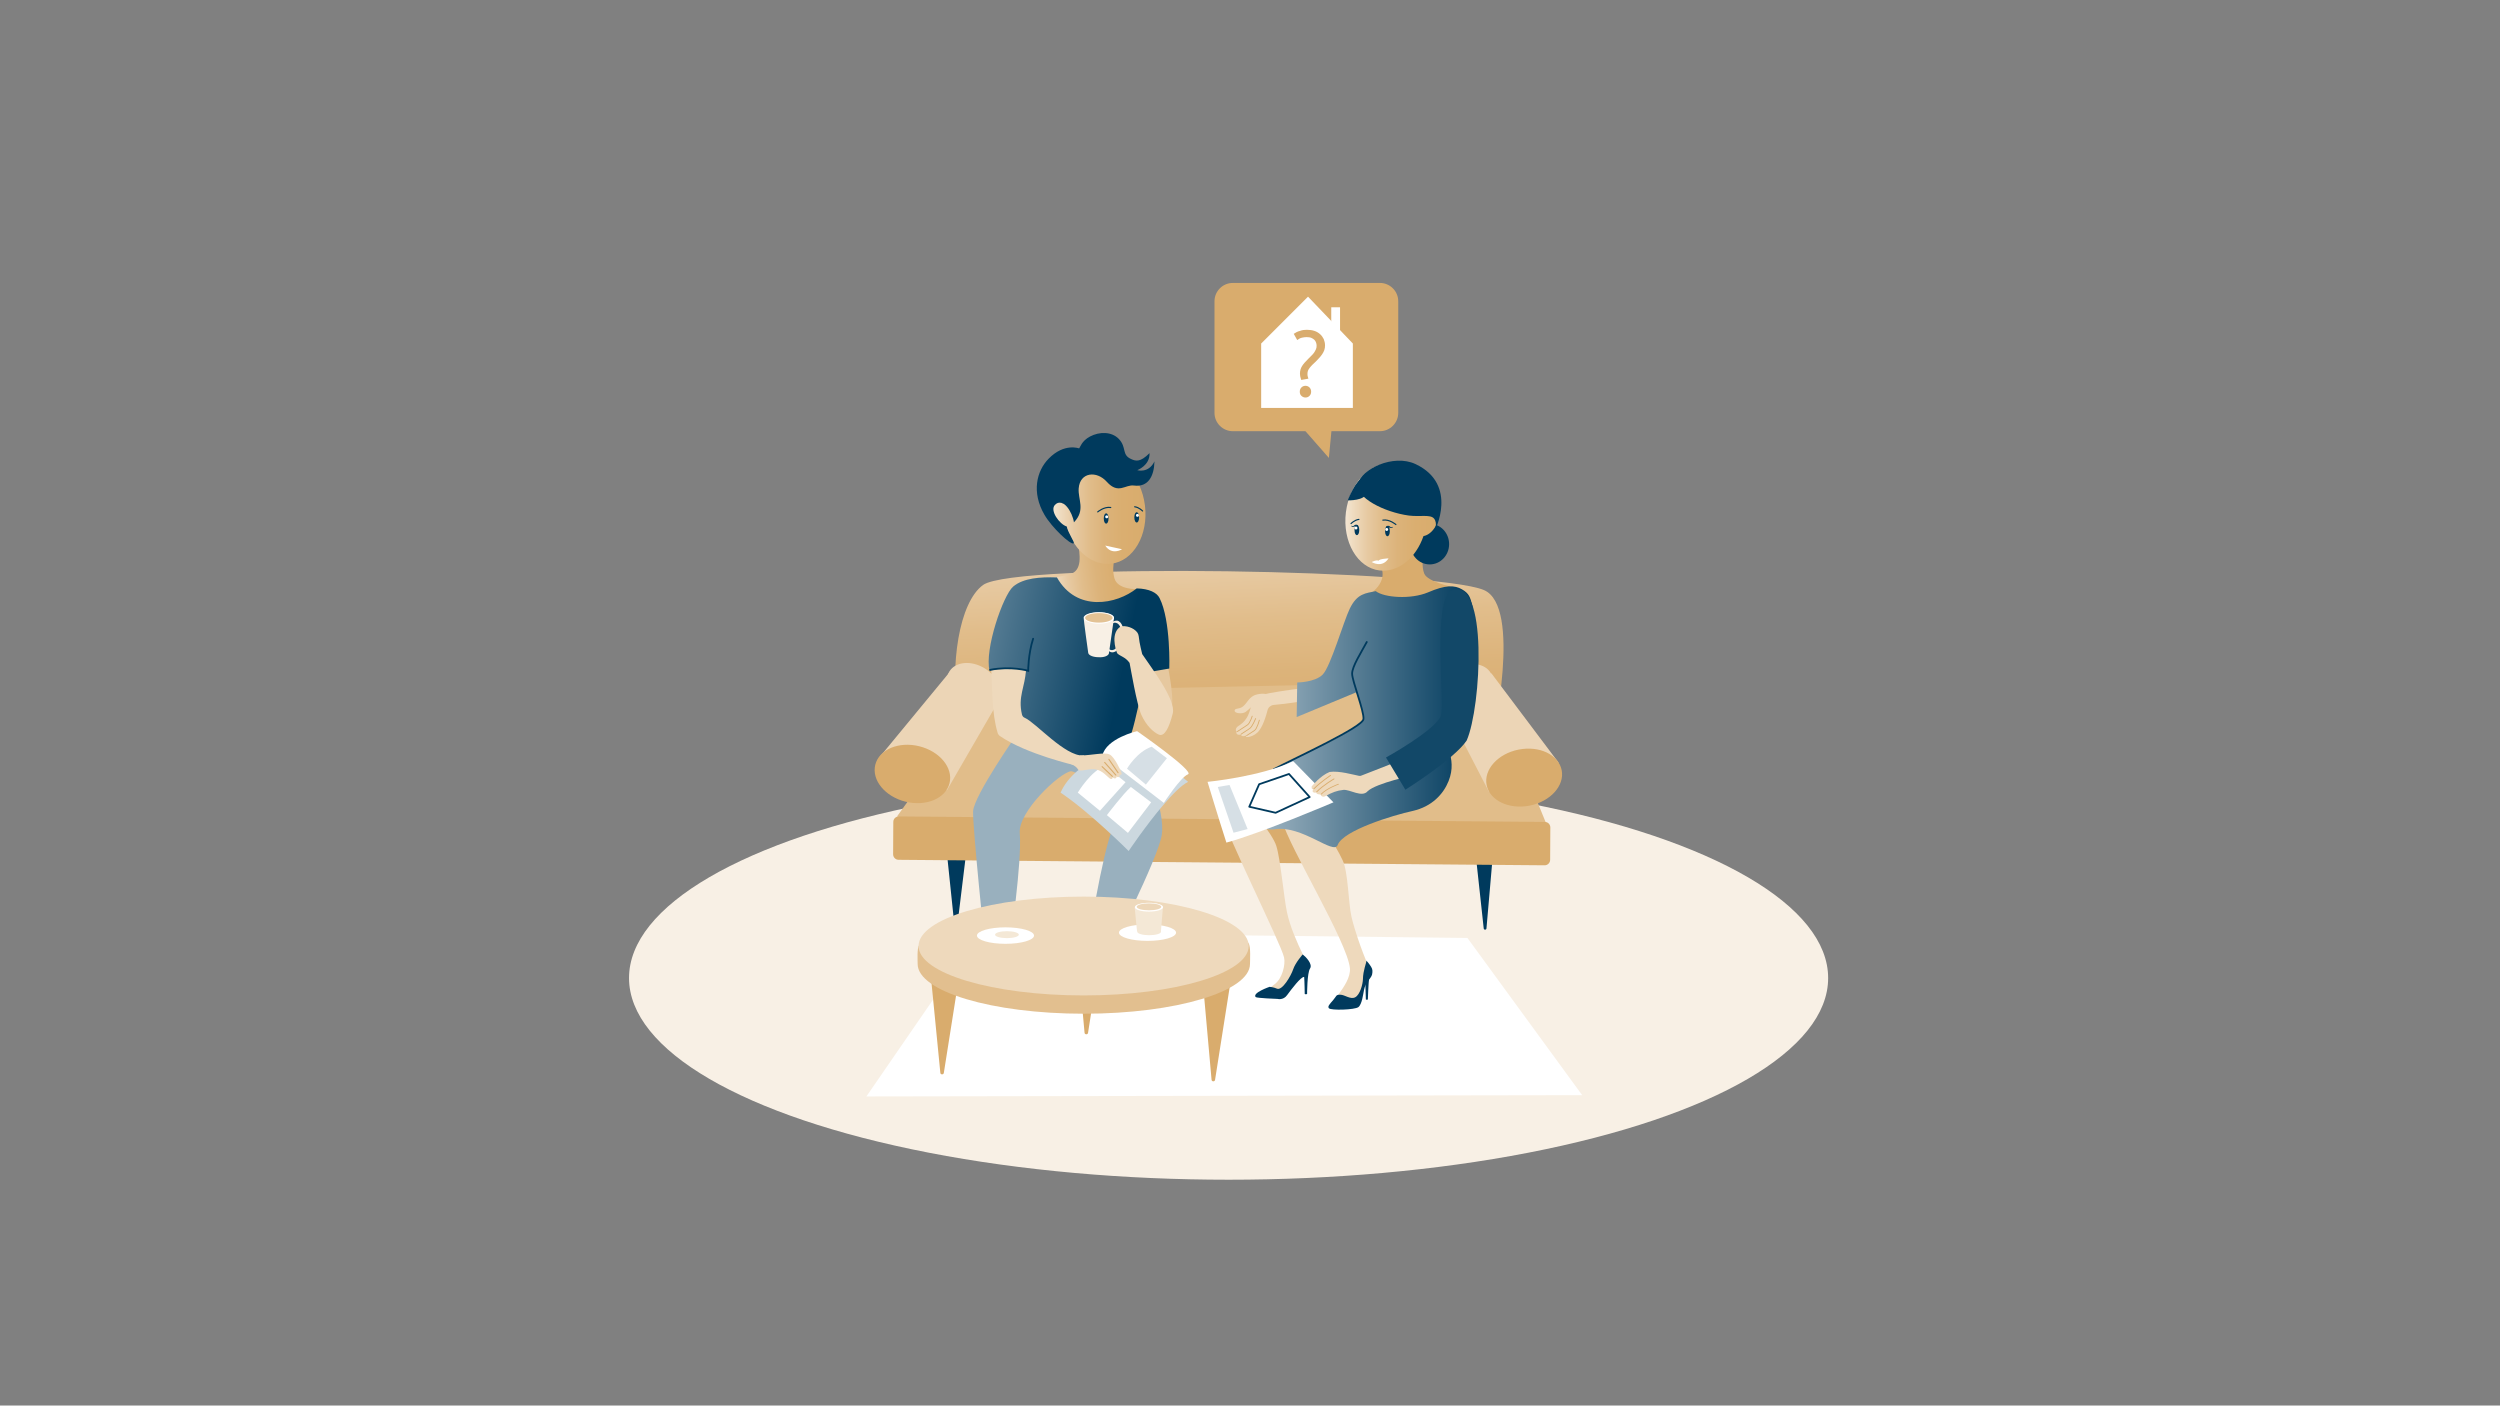<?xml version="1.0" encoding="utf-8"?>
<!-- Generator: Adobe Illustrator 25.2.1, SVG Export Plug-In . SVG Version: 6.00 Build 0)  -->
<svg version="1.1" xmlns="http://www.w3.org/2000/svg" xmlns:xlink="http://www.w3.org/1999/xlink" x="0px" y="0px"
	 viewBox="0 0 1366 768" style="enable-background:new 0 0 1366 768;" xml:space="preserve">
<rect x="0" y="0" width="1366" height="768" fill="#808080" stroke="none"/>
<style type="text/css">
	.st0{fill:#F8F0E5;}
	.st1{fill:#BACAD3;}
	.st2{fill:#0D4465;}
	.st3{fill:#EED9BC;}
	.st4{fill:#194E6D;}
	.st5{fill:#003A5D;}
	.st6{fill:none;stroke:#33617D;stroke-linecap:round;stroke-miterlimit:10;}
	.st7{fill:#F4E6D3;}
	.st8{fill:#FFFFFF;}
	.st9{fill:url(#SVGID_1_);}
	.st10{fill:#A3B8C5;}
	.st11{fill:#577D94;}
	.st12{fill:url(#SVGID_2_);}
	.st13{fill:#EBD3B2;}
	.st14{fill:#D9AC6D;}
	.st15{fill:#E5C69A;}
	.st16{fill:none;stroke:#D9AC6D;stroke-width:0.814;stroke-miterlimit:10;}
	.st17{fill:#E4C599;}
	.st18{fill:#5E8399;}
	.st19{fill:none;stroke:#003A5D;stroke-linecap:round;stroke-miterlimit:10;}
	.st20{fill:url(#SVGID_3_);}
	.st21{fill:#F2F5F7;}
	.st22{fill:url(#SVGID_4_);}
	.st23{fill:none;stroke:#003A5D;stroke-width:0.706;stroke-linecap:round;stroke-miterlimit:10;}
	.st24{fill:url(#SVGID_5_);}
	.st25{fill:#E0BC89;}
	.st26{opacity:0.18;fill:#003A5D;}
	.st27{fill:#36637F;}
	.st28{fill:#597F96;}
	.st29{fill:#E5EBEF;}
	.st30{fill:url(#SVGID_6_);}
	.st31{fill:url(#SVGID_7_);}
	.st32{fill:url(#SVGID_8_);}
	.st33{fill:none;stroke:#33617D;stroke-width:1.127;stroke-linecap:round;stroke-miterlimit:10;}
	.st34{fill:none;stroke:#003A5D;stroke-width:0.645;stroke-linecap:round;stroke-miterlimit:10;}
	.st35{fill:#E1BD8A;}
	.st36{fill:url(#SVGID_9_);}
	.st37{fill:url(#SVGID_10_);}
	.st38{fill:url(#SVGID_11_);}
	.st39{fill:url(#SVGID_12_);}
	.st40{fill:none;stroke:#B2C4CE;stroke-width:1.127;stroke-linecap:round;stroke-miterlimit:10;}
	.st41{fill:#33617D;}
	.st42{fill:#A6BAC6;}
	.st43{fill:none;stroke:#003A5D;stroke-width:1.127;stroke-linecap:round;stroke-linejoin:round;stroke-miterlimit:10;}
	.st44{fill:#BACAD3;stroke:#003A5D;stroke-width:0.757;stroke-linecap:round;stroke-linejoin:round;stroke-miterlimit:10;}
	.st45{fill:none;stroke:#003A5D;stroke-width:0.899;stroke-linecap:round;stroke-linejoin:round;stroke-miterlimit:10;}
	.st46{fill:none;stroke:#003A5D;stroke-width:0.856;stroke-linecap:round;stroke-linejoin:round;stroke-miterlimit:10;}
	.st47{fill:#809CAE;}
	.st48{fill:#C2D0D8;}
	.st49{fill:none;stroke:#003A5D;stroke-width:1.653;stroke-linecap:round;stroke-miterlimit:10;}
	.st50{fill:#B2C4CE;}
	.st51{fill:none;stroke:#B2C4CE;stroke-width:2.995;stroke-linecap:round;stroke-linejoin:round;stroke-miterlimit:10;}
	.st52{fill:#4C758E;}
	.st53{fill:#E3C294;}
	.st54{fill:#DAAE70;}
	.st55{fill:url(#SVGID_13_);}
	.st56{fill:#E3E9ED;}
	.st57{fill:url(#SVGID_14_);}
	.st58{fill:#245674;}
	.st59{fill:url(#SVGID_15_);}
	.st60{fill:url(#SVGID_16_);}
	.st61{fill:none;stroke:#E0BB87;stroke-linecap:round;stroke-linejoin:round;stroke-miterlimit:10;}
	.st62{fill:#D9E1E7;}
	.st63{fill:#ECD5B6;}
	.st64{fill:url(#SVGID_17_);}
	.st65{fill:url(#SVGID_18_);}
	.st66{fill:#CCD8DF;}
	.st67{fill:none;stroke:#003A5D;stroke-width:0.965;stroke-linecap:round;stroke-linejoin:round;stroke-miterlimit:10;}
	.st68{fill:none;stroke:#003A5D;stroke-width:0.894;stroke-linecap:round;stroke-linejoin:round;stroke-miterlimit:10;}
	.st69{opacity:0.53;}
	.st70{fill:#EED9BC;stroke:#D9AC6D;stroke-width:0.5;stroke-linecap:round;stroke-miterlimit:10;}
	.st71{fill:#F2E3CD;}
	.st72{fill:#ECD5B5;}
	.st73{fill:#F1E1CA;}
	.st74{fill:#FBF7F0;}
	.st75{fill:none;stroke:#F1E1CA;stroke-width:1.013;stroke-miterlimit:10;}
	.st76{fill:none;stroke:#E1BD8A;stroke-width:1.454;stroke-miterlimit:10;}
	.st77{fill:none;stroke:#99B0BE;stroke-width:1.023;stroke-linecap:round;stroke-linejoin:round;stroke-miterlimit:10;}
	.st78{fill:#E6C9A0;}
	.st79{fill:url(#SVGID_19_);}
	.st80{fill:url(#SVGID_20_);}
	.st81{fill:none;stroke:#003A5D;stroke-width:0.659;stroke-linecap:round;stroke-miterlimit:10;}
	.st82{fill:url(#SVGID_21_);}
	.st83{fill:#66899E;}
	.st84{fill:#8FA8B8;}
	.st85{fill:#003A5D;stroke:#003A5D;stroke-width:0.777;stroke-miterlimit:10;}
	.st86{fill:none;stroke:#ECD5B6;stroke-width:0.777;stroke-linecap:round;stroke-linejoin:round;stroke-miterlimit:10;}
	.st87{fill:url(#SVGID_22_);}
	.st88{fill:url(#SVGID_23_);}
	.st89{fill:url(#SVGID_24_);}
	.st90{fill:none;stroke:#63879C;stroke-width:0.777;stroke-linecap:round;stroke-linejoin:round;stroke-miterlimit:10;}
	.st91{fill:none;stroke:#003A5D;stroke-width:0.501;stroke-linecap:round;stroke-miterlimit:10;}
	.st92{fill:#386581;}
	.st93{fill:none;stroke:#FFFFFF;stroke-width:0.758;stroke-linecap:round;stroke-linejoin:round;stroke-miterlimit:10;}
	.st94{fill:none;stroke:#003A5D;stroke-width:1.256;stroke-miterlimit:10;}
	.st95{fill:none;stroke:#003A5D;stroke-width:1.073;stroke-miterlimit:10;}
	.st96{fill:url(#SVGID_25_);}
	.st97{fill:#E6C89F;}
	.st98{fill:#99B0BE;}
	.st99{fill:url(#SVGID_26_);}
	.st100{fill:url(#SVGID_27_);}
	.st101{fill:url(#SVGID_28_);}
	.st102{fill:url(#SVGID_29_);}
	.st103{fill:url(#SVGID_30_);}
	.st104{fill:none;stroke:#D9AC6D;stroke-width:0.463;stroke-linecap:round;stroke-linejoin:round;stroke-miterlimit:10;}
	.st105{fill:#124868;}
	.st106{fill:none;stroke:#D9AC6D;stroke-width:0.5;stroke-linecap:round;stroke-linejoin:round;stroke-miterlimit:10;}
	.st107{fill:none;stroke:#D9AC6D;stroke-width:0.442;stroke-linecap:round;stroke-linejoin:round;stroke-miterlimit:10;}
	.st108{fill:#E2BF8F;}
	.st109{fill:#F4E8D6;}
	.st110{fill:#EDD7B9;}
	.st111{fill:#D6DFE5;}
	.st112{fill:none;stroke:#D9AC6D;stroke-width:0.61;stroke-linecap:round;stroke-miterlimit:10;}
	.st113{fill:none;stroke:#003A5D;stroke-linecap:round;stroke-linejoin:round;stroke-miterlimit:10;}
	.st114{fill:none;stroke:#003A5D;stroke-width:3;stroke-linecap:round;stroke-linejoin:round;}
	
		.st115{fill:none;stroke:#003A5D;stroke-width:3;stroke-linecap:round;stroke-linejoin:round;stroke-dasharray:12.999,9.749,12.999,9.749;}
	
		.st116{fill:none;stroke:#003A5D;stroke-width:3;stroke-linecap:round;stroke-linejoin:round;stroke-dasharray:12.999,9.749,12.999,9.749,12.999,9.749;}
	.st117{fill:#F2E2CC;}
	.st118{fill:none;stroke:#CCD8DF;stroke-width:1.116;stroke-miterlimit:10;}
	.st119{fill:#EBD4B3;}
	.st120{fill:#265875;}
	.st121{fill:url(#SVGID_31_);}
	.st122{fill:url(#SVGID_32_);}
	.st123{fill:none;stroke:#003A5D;stroke-width:0.662;stroke-linecap:round;stroke-miterlimit:10;}
	.st124{fill:none;stroke:#ECD5B6;stroke-width:1.116;stroke-linecap:round;stroke-linejoin:round;stroke-miterlimit:10;}
	.st125{fill:#ADC0CB;}
	.st126{fill:none;stroke:#D9AC6D;stroke-width:0.5;stroke-linecap:round;stroke-miterlimit:10;}
	.st127{fill:none;stroke:#F1E1CA;stroke-width:0.254;stroke-miterlimit:10;}
	.st128{fill:none;stroke:#E1BD8A;stroke-width:0.3;stroke-miterlimit:10;}
	.st129{fill:#94ACBB;}
	.st130{fill:url(#SVGID_33_);}
	.st131{fill:url(#SVGID_34_);}
	.st132{fill:none;stroke:#003A5D;stroke-width:0.558;stroke-linecap:round;stroke-miterlimit:10;}
	.st133{fill:url(#SVGID_35_);}
	.st134{fill:none;stroke:#7091A4;stroke-linecap:round;stroke-linejoin:round;stroke-miterlimit:10;}
	.st135{fill:#E7CBA3;}
	.st136{fill:#F0DFC6;}
	.st137{fill:none;stroke:#FFFFFF;stroke-width:1.757;stroke-linecap:round;stroke-linejoin:round;stroke-miterlimit:10;}
	.st138{fill:#F0DEC5;}
	.st139{fill:url(#SVGID_36_);}
	.st140{fill:url(#SVGID_37_);}
	.st141{fill:none;stroke:#66899E;stroke-width:0.938;stroke-linecap:round;stroke-miterlimit:10;}
	.st142{fill:none;stroke:#003A5D;stroke-width:0.677;stroke-linecap:round;stroke-miterlimit:10;}
	.st143{fill:none;stroke:#66899E;stroke-width:0.938;stroke-linecap:round;stroke-linejoin:round;stroke-miterlimit:10;}
	.st144{fill:none;stroke:#D9AC6D;stroke-width:0.34;stroke-miterlimit:10;}
	.st145{fill:#47718A;}
</style>
<g id="Calque_1">
</g>
<g id="Calque_2">
</g>
<g id="Calque_3">
</g>
<g id="Calque_4">
</g>
<g id="Calque_5">
	<g>
		<ellipse class="st0" cx="671.3" cy="534.4" rx="327.6" ry="110.2"/>
		<polygon class="st8" points="535.1,509.5 801.8,512.5 864.5,598.4 473.4,599.1 		"/>
		<g>
			<g>
				<path class="st5" d="M517.4,466.3l4,38.4c0.1,1.1,1.7,1.1,1.8,0l4.8-39.4L517.4,466.3z"/>
				<path class="st5" d="M805.7,461.3l5,46c0.1,0.9,1.4,0.9,1.5,0l4.1-47.1L805.7,461.3z"/>
				<g>
					
						<linearGradient id="SVGID_1_" gradientUnits="userSpaceOnUse" x1="675.288" y1="443.755" x2="673.586" y2="270.381" gradientTransform="matrix(0.999 -3.343270e-02 3.343270e-02 0.999 -14.569 23.03)">
						<stop  offset="1.238893e-02" style="stop-color:#D9AC6D"/>
						<stop  offset="0.249" style="stop-color:#DAAE70"/>
						<stop  offset="0.437" style="stop-color:#DCB37A"/>
						<stop  offset="0.608" style="stop-color:#E1BD8B"/>
						<stop  offset="0.769" style="stop-color:#E7CAA3"/>
						<stop  offset="0.922" style="stop-color:#EFDCC1"/>
						<stop  offset="1" style="stop-color:#F4E6D3"/>
					</linearGradient>
					<path class="st9" d="M523.7,393.8c-5-30.4,0.4-64.8,13.5-74.2c17.5-12.5,247.4-8.3,273.6,2.8c21,8.9,4.7,81.5,4.7,81.5
						L523.7,393.8z"/>
					<path class="st35" d="M538.4,378c0,0-45,63.9-48.2,68s354.7,4.1,354.7,4.1l-31.8-77.9L538.4,378z"/>
					<path class="st14" d="M844,472.8l-353-3c-1.7,0-3-1.4-3-3l0.1-17.7c0-1.7,1.4-3,3-3l353,3c1.7,0,3,1.4,3,3l-0.1,17.7
						C847,471.4,845.7,472.8,844,472.8z"/>
				</g>
				<g>
					<polygon class="st63" points="519,367.1 480.1,414.3 517.4,431.8 546.1,382.2 					"/>
					
						<ellipse transform="matrix(0.525 -0.851 0.851 0.525 -66.9 630.772)" class="st63" cx="532.1" cy="375.4" rx="11.6" ry="15.5"/>
				</g>
				
					<ellipse transform="matrix(0.24 -0.971 0.971 0.24 -32.148 805.443)" class="st14" cx="498.6" cy="423.3" rx="15.6" ry="20.9"/>
				<g>
					<polygon class="st63" points="814.9,367.9 851.6,416.7 813.5,432.5 787.2,381.6 					"/>
					
						<ellipse transform="matrix(0.874 -0.485 0.485 0.874 -81.514 435.991)" class="st63" cx="801.5" cy="375.5" rx="15.5" ry="11.6"/>
				</g>
				
					<ellipse transform="matrix(0.981 -0.195 0.195 0.981 -66.836 170.413)" class="st14" cx="832.6" cy="424.9" rx="20.9" ry="15.6"/>
			</g>
		</g>
		<path class="st97" d="M636.9,358.2c0,0,5,21.7,3.3,28.7c-1.7,7-11.3,1.5-11.3,1.5l-5-27.2L636.9,358.2z"/>
		<g>
			<path class="st98" d="M556.3,400.2c0,0-24.2,34.5-24.6,43.1c-0.3,8.6,6.6,74.7,6.6,74.7l13.6-2.7c0,0,6.6-44.1,5.3-60.1
				c-1-11.6,21.6-32.8,27.9-33.8c6.6,0.3,27,21.4,23.2,30.2c-6.3,14.9-14.3,67-14.3,67l11.9,3.3c0,0,26.9-52.8,28.9-65.7
				s-8.3-39.8-18-49.8C599.4,396.9,556.3,400.2,556.3,400.2z"/>
			<linearGradient id="SVGID_2_" gradientUnits="userSpaceOnUse" x1="572.365" y1="318.161" x2="620.225" y2="312.301">
				<stop  offset="0" style="stop-color:#F4E6D3"/>
				<stop  offset="7.773282e-02" style="stop-color:#EFDCC1"/>
				<stop  offset="0.231" style="stop-color:#E7CAA3"/>
				<stop  offset="0.392" style="stop-color:#E1BD8B"/>
				<stop  offset="0.563" style="stop-color:#DCB37A"/>
				<stop  offset="0.751" style="stop-color:#DAAE70"/>
				<stop  offset="0.988" style="stop-color:#D9AC6D"/>
			</linearGradient>
			<path class="st12" d="M588.7,295c1.7,8.6,2.6,16.8-4,18.7c-8.1,2.3-12.6,2-12.6,2s11.5,19.4,25,20.3
				c13.2,0.9,24.4-14.1,24.4-14.1s-10.9,0.5-12.6-6c-2-7.5,1.4-14.6,1.4-14.6L588.7,295z"/>
			<linearGradient id="SVGID_3_" gradientUnits="userSpaceOnUse" x1="451.474" y1="335.915" x2="612.951" y2="369.284">
				<stop  offset="1.170493e-02" style="stop-color:#BACAD3"/>
				<stop  offset="0.373" style="stop-color:#7594A7"/>
				<stop  offset="1" style="stop-color:#003A5D"/>
			</linearGradient>
			<path class="st20" d="M577.5,315.5c10.8,19.2,32.7,14.7,43.6,6c6.9,0.2,11,2.3,12.5,5.3c6.2,12.4,5.3,38.5,5.3,38.5l-13.4,2.3
				c0,0-5.9,35.2-11.2,42.9c-4.9,7.1-42.1,1.8-54.7-3.3c-10-10,1.1-41,1.1-41s-7.6-1.8-20,0.3c-2.9-11.5,7.4-41.3,12.9-46
				C559.2,315.8,568.4,315.2,577.5,315.5z"/>
			<linearGradient id="SVGID_4_" gradientUnits="userSpaceOnUse" x1="574.962" y1="278.89" x2="625.901" y2="278.89">
				<stop  offset="0" style="stop-color:#F4E6D3"/>
				<stop  offset="7.773282e-02" style="stop-color:#EFDCC1"/>
				<stop  offset="0.231" style="stop-color:#E7CAA3"/>
				<stop  offset="0.392" style="stop-color:#E1BD8B"/>
				<stop  offset="0.563" style="stop-color:#DCB37A"/>
				<stop  offset="0.751" style="stop-color:#DAAE70"/>
				<stop  offset="0.988" style="stop-color:#D9AC6D"/>
			</linearGradient>
			<path class="st22" d="M625.6,276.2c-2-16.1-13.5-28-25.7-26.5c-10.6,1.3-18.3,12.2-18.8,25.6c-1.6-0.9-3.2-1.1-4.4-0.3
				c-2.3,1.4-2.1,5.7,0.3,9.5c1.7,2.7,4.1,4.4,6.2,4.7c4.1,12,13.8,20,24,18.8C619.3,306.6,627.6,292.3,625.6,276.2z"/>
			<path class="st5" d="M589.6,245c0.7-0.6,1.3-4,6-6.5c5.1-2.7,11.8-2.8,15.8,1.4c4.3,4.6,1.4,8.6,6.6,10.9c2.6,1.2,5,1.9,10.1-3.2
				c0.3,6.7-6.7,9.3-6.7,9.3s6.2,1.9,9.4-4.8c-0.2,8.2-3.5,14.2-11.2,13.2c-4.7-0.7-8.5,5-14.8-2c-5.6-6.3-14.7-5.3-15.4,3.5
				c-0.5,6,3.9,11.9-2.6,18.6c-0.8-5.5-6-14.1-10.4-9.5c-2.9,3,2.4,10.5,6.5,11.8c0.4,3.2,4.6,8.7,3.7,9.2
				c-1.7,0.9-11.9-8.7-15.9-15.6c-7.2-12.3-4.3-24,2.3-30.7C581.5,241.9,589.6,245,589.6,245z"/>
			<path class="st66" d="M620,406.5c0,0-9.2,1.9-19,6.8c-8.5,4.2-17.5,10.6-21.5,19.8c15.9,10.6,37.2,31.9,37.2,31.9
				s9.3-13.9,18.8-25c5-5.9,10-11,13.7-12.8C635.9,415.8,620,406.5,620,406.5z"/>
			<path class="st8" d="M602.3,412.9l33.6,25.8c0,0,9.2-14.1,13.2-15.6c4-1.5-27.8-23.6-27.8-23.6S604.4,403.4,602.3,412.9z"/>
			<path class="st3" d="M560.6,366.1c-0.5,9.1-4.5,14.6-2.2,24.3c0.2,0.8,0.7,1.5,1.5,1.8c5.9,2.5,22.1,21.2,32,20.6
				c1.9-0.6-1.9,6.1-3.6,5.6c-1.2-0.3-27.4-6.3-41.9-16.2c-0.6-0.4-1.1-1.1-1.3-1.8c-3.3-11-2.8-24.1-3.5-34.1
				C552.5,364.2,560.6,366.4,560.6,366.1z"/>
		</g>
		<path class="st14" d="M752.3,306.8c3.6,2.7,6,10.9-3.6,17.6c-8.3,5.7,21.2,14.9,27.5,10.9c6.3-4,17.3-14.6,17.3-14.6
			s-13.5-2.8-15.3-7.3c-3-7.6,2.3-23.2,2.3-23.2L752.3,306.8z"/>
		<ellipse class="st5" cx="781.2" cy="297.3" rx="10.6" ry="11.1"/>
		<path class="st3" d="M700.7,448.8c3.3,13.3,35.6,66,36.9,80.3c0.4,4.9-3.3,10.2-6.2,14.2c-5,6.9-7.7,8,0.9,6.6
			c8.6-1.3,11.1-5.3,16.6-19.5c-3.3-6.6-8.4-20.8-10.4-29.2c-1.8-7.8-1.8-24.7-4.9-31.2c-4.3-9.3-13.9-22.6-13.9-22.6L700.7,448.8z"
			/>
		<path class="st3" d="M666.7,442.8c3.3,13.3,33.1,72.4,34.9,80.3c0.9,3.8-0.9,11.7-5.3,14.8c-7,4.9-7.1,8.4,1.5,7.1
			c8.6-1.3,16.6-18.1,14.2-23.2c-3.2-6.7-7.1-15.3-8.8-23.4c-1.7-7.8-3.5-28.8-5.8-36.1c-2.1-6.9-14.8-21.5-14.8-21.5L666.7,442.8z"
			/>
		<path class="st3" d="M723,374.6c0,0-31.7,3.6-36.8,6c-2.9,1.3-2,7.3-5.3,12.1c-1.2,1.9-3,3.2-4.4,4.1c-1.6,1-1.5,3-0.6,2.8
			c-1,1.1,0.3,2.5,2.4,1.6c-0.4,0.6,0.2,1.8,3.2,0.4c-2.5,1.7,2.3,1.6,5.4-1.2c1.9-1.7,3.9-5.4,5.7-12.4c0.4-1.5,1.7-2.6,3.2-2.8
			c11.7-1.1,29.2-4.1,29.2-4.1L723,374.6z"/>
		
			<linearGradient id="SVGID_5_" gradientUnits="userSpaceOnUse" x1="726.703" y1="282.65" x2="777.642" y2="282.65" gradientTransform="matrix(-1 0 0 1 1512.751 0)">
			<stop  offset="1.238893e-02" style="stop-color:#D9AC6D"/>
			<stop  offset="0.249" style="stop-color:#DAAE70"/>
			<stop  offset="0.437" style="stop-color:#DCB37A"/>
			<stop  offset="0.608" style="stop-color:#E1BD8B"/>
			<stop  offset="0.769" style="stop-color:#E7CAA3"/>
			<stop  offset="0.922" style="stop-color:#EFDCC1"/>
			<stop  offset="1" style="stop-color:#F4E6D3"/>
		</linearGradient>
		<path class="st24" d="M735.4,279.9c2-16.1,13.5-28,25.7-26.5c10.6,1.3,18.3,12.2,18.8,25.6c1.6-0.9,3.2-1.1,4.4-0.3
			c2.3,1.4,2.1,5.7-0.3,9.5c-1.7,2.7-4.1,4.4-6.2,4.7c-4.1,12-13.8,20-24,18.8C741.7,310.3,733.4,296,735.4,279.9z"/>
		<path class="st5" d="M745.1,261c-4.2,0.6-8.7,12.4-8.7,12.4s9.8,0.3,10.1-4.2C746.7,265.7,745.1,261,745.1,261z"/>
		<path class="st5" d="M742,264.3c-1.6,7.5,14.4,15.6,27.8,17.4c6.2,0.8,11.8-0.8,13.8,1.7c2,2.5,0.3,6.7,0.3,6.7
			s13.2-25.3-10.4-36.5C761.2,247.8,743.7,256.5,742,264.3z"/>
		<linearGradient id="SVGID_6_" gradientUnits="userSpaceOnUse" x1="667.677" y1="391.646" x2="804.685" y2="391.646">
			<stop  offset="1.170493e-02" style="stop-color:#BACAD3"/>
			<stop  offset="0.373" style="stop-color:#7594A7"/>
			<stop  offset="1" style="stop-color:#003A5D"/>
		</linearGradient>
		<path class="st30" d="M737.5,332.6c4.1-8.5,8.8-8.4,14.2-9.6c4.6,3.6,19.2,4.6,28.5,0.7c9.7-4.2,14.6-4,18.6-1.7s4.5,4.4,5.6,8.6
			c2.7,9.6-12.7,63.2-14.7,68.8c-2,5.6,7.1,14.2,1.8,27.4c-2.8,7-9,13.9-19.6,16.3c-10.6,2.3-38,10.6-41,18.6
			c-2.1,5.7-19.4-10.9-34.3-8.6c-11.8,1.8-28.9-14.9-28.9-14.9s33.7-21.4,46.5-27c10.5-4.6,27.2-12.9,30.7-18.1
			c0.4-5.4-3.9-14.8-3.9-14.8l-32.5,13.5l0.3-18.9c0,0,9.6,0,13.9-4.3S734.1,339.6,737.5,332.6z"/>
		<path class="st19" d="M746.8,350.8c-3.1,5.8-8,13.3-8,17.3c0,4,6.6,20.4,6.2,24.8c-0.4,4.4-36.5,20.9-49,27.4"/>
		<path class="st3" d="M685,380.1c-2.7,1.4-3.6,4-5.7,5.8c-2.1,1.8-4.4,0.8-4.7,2.3c-0.3,1.6,4.2,2.1,6,0.8c1.8-1.3,4.8-4.3,4.8-4.3
			s8.2-4.1,7.2-5C691.5,378.6,687.1,379,685,380.1z"/>
		<path class="st104" d="M684.2,391.3c0,0-1.2,3.9-2.6,4.8s-5.5,3.6-5.5,3.6"/>
		<path class="st104" d="M686.1,392.6c0,0-1.8,4.4-3.2,5.4c-1.4,0.9-4.7,3.1-4.7,3.1"/>
		<path class="st104" d="M688.1,393.5c0,0-1.2,4.6-2.6,5.6c-1.4,0.9-4.3,2.8-4.3,2.8"/>
		<path class="st8" d="M706.6,415.9l22,22.5c0,0-39.9,17-58.5,22c-4.3-13.3-10.3-33.2-10.3-33.2S688.9,424.4,706.6,415.9z"/>
		<path class="st3" d="M765.3,415.4l-21.5,8.4c-0.4,0.2-0.8,0.2-1.3,0.1c-2.8-0.5-10.9-2.9-16-2.1c-5.1,2-9.8,7.9-9.8,7.9
			s-0.3,1.9,1,1.5c-1.5,1.7,0.8,2.4,1.8,1.6c-0.9,1.1,1.6,1.5,2.3,1.2c-0.5,0.7,1,1.8,2.2,1.1c4-2.2,6.4-3.1,10-3.5
			c3.5-0.4,10.2,4.4,13.3,0.7c4.6-4.4,25.4-8.8,25.4-8.8L765.3,415.4z"/>
		<path class="st105" d="M801.4,404.6c-6.6,10-33.5,26.9-33.5,26.9l-10.6-17.6c0,0,26.5-14.6,29.9-22.6c2.4-5.6-4.8-64.5,6-68.7
			C813.3,314.7,809.4,386.4,801.4,404.6z"/>
		<path class="st106" d="M727,423.7c0,0-5.3,3.5-9.1,7.3"/>
		<path class="st106" d="M728.9,425.6c0,0-5.8,3.3-9.5,7.1"/>
		<path class="st107" d="M731.3,428.5c0,0-6.1,2.1-9.5,5.5"/>
		<path class="st5" d="M711.8,521.5c1.7,1.3,5.6,5.3,4,7.7s-1.6,13.9-1.6,13.9c-0.7,0.4-1.3,0-1.3,0s-0.1-7.3-0.3-9.3
			c-1.7-0.3-7.1,6.9-9.3,9.9c-2.1,3-5.3,2.1-5.3,2.1s-11.3-0.4-11.9-1c-2-2.3,7.6-5.6,7.6-5.6s2.3,0.2,4,1c2.9,1.3,7.7-7,8.9-10.6
			C707.8,526,711.8,521.5,711.8,521.5z"/>
		<g>
			<path class="st5" d="M748.1,534.4c-0.4,2.7-0.7,11.7-0.7,11.7c-0.6,0.4-1.1,0-1.1,0l-0.3-9.8L748.1,534.4z"/>
			<path class="st5" d="M746.6,524.9c0,1.4-1.8,5.2-1.9,10.2c-0.1,2.8-1.6,8.4-4.2,9.8c-2.6,1.4-5.7-1.4-8.2-1.4s-1.9,0.7-3.9,3
				c-2,2.3-3.1,3.4-2.3,4.4c1.1,1.3,14.1,0.9,16.1-0.6c2-1.5,2.6-7,3.1-9.4c0.8-4.3,3.9-6.3,4.4-8.4c0.3-1.5,0.4-2.8-0.5-4.2
				C748.3,526.8,746.6,524.8,746.6,524.9z"/>
		</g>
		<g>
			<g>
				<path class="st14" d="M754,235.6h-80.4c-5.5,0-10-4.5-10-10v-61c0-5.5,4.5-10,10-10H754c5.5,0,10,4.5,10,10v61
					C764,231.1,759.5,235.6,754,235.6z"/>
				<polygon class="st14" points="708.4,230 726.1,250.2 728.1,229.2 				"/>
			</g>
			<g>
				<polygon class="st8" points="739.2,222.9 689.1,222.9 689.1,187.7 714.7,162.1 739.2,187.7 				"/>
				<rect x="727.4" y="167.9" class="st8" width="4.8" height="15.6"/>
			</g>
			<g>
				<path class="st14" d="M714.1,180.2c1.5,0,2.9,0.2,4.1,0.6c1.2,0.4,2.2,1,3.1,1.8c0.9,0.8,1.5,1.7,2,2.7c0.4,1,0.7,2.2,0.7,3.4
					c0,0.9-0.1,1.7-0.4,2.6c-0.3,0.8-0.7,1.6-1.2,2.3c-0.5,0.7-1,1.4-1.7,2.1c-0.6,0.7-1.2,1.3-1.8,1.9c-0.7,0.6-1.3,1.2-1.9,1.8
					c-0.6,0.6-1,1.1-1.4,1.6c-0.4,0.5-0.7,1-0.9,1.5c-0.2,0.5-0.3,1.1-0.3,1.7c0,0.5,0,1,0.1,1.3c0.1,0.4,0.2,0.8,0.4,1.4l-3.9,0.7
					c-0.2-0.5-0.3-1.1-0.5-1.7c-0.1-0.6-0.2-1.2-0.2-1.8c0-1.5,0.4-2.9,1.1-4c0.7-1.2,1.9-2.5,3.4-4c0.6-0.6,1.2-1.2,1.7-1.7
					s1.1-1.1,1.5-1.7c0.4-0.6,0.7-1.2,1-1.8c0.3-0.6,0.4-1.3,0.4-2c0-0.6-0.1-1.2-0.3-1.7c-0.2-0.6-0.5-1.1-0.9-1.5
					c-0.4-0.4-1-0.8-1.7-1.1c-0.7-0.3-1.6-0.4-2.6-0.4c-0.8,0-1.6,0.1-2.5,0.3c-0.9,0.2-1.7,0.6-2.6,1.3l-1.9-3.4
					c1-0.7,2.1-1.3,3.4-1.6C711.6,180.3,712.9,180.2,714.1,180.2z M710.2,214c0-0.9,0.3-1.7,0.9-2.3c0.6-0.6,1.4-0.9,2.2-0.9
					c0.8,0,1.6,0.3,2.2,0.9s0.9,1.4,0.9,2.3c0,1-0.3,1.7-0.9,2.3c-0.6,0.6-1.3,0.9-2.2,0.9c-0.8,0-1.6-0.3-2.2-0.9
					C710.5,215.8,710.2,215,710.2,214z"/>
			</g>
		</g>
		<g>
			<path class="st0" d="M605.9,357.1C605.9,357.1,605.9,357.1,605.9,357.1l2.8-19.6h0c-0.1-1.7-3.8-3-8.3-3c-4.5,0-8.2,1.3-8.3,3h0
				c0,0,0,0,0,0c0,0,0,0,0,0c0,0,0,0,0,0c0.1,1.9,2.1,16.6,2.5,19.2c0,0,0,0,0,0c0,0.1,0,0.2,0.1,0.3c0,0,0,0,0,0h0
				c0.4,1.2,2.8,2.1,5.6,2.1C603.1,359.3,605.5,358.4,605.9,357.1L605.9,357.1L605.9,357.1z"/>
			<ellipse class="st8" cx="600.5" cy="337.7" rx="8.2" ry="3.1"/>
			<ellipse class="st53" cx="600.4" cy="337.6" rx="7.5" ry="2.6"/>
		</g>
		<path class="st0" d="M608.4,339.5c-2,1-3.7,3.9-4.4,7.4c-0.8,4.8,0.6,9,3.3,9.5c2.7,0.5,5.5-3,6.4-7.8c0.8-4.8-0.6-9-3.3-9.5
			C609.7,339.1,609,339.2,608.4,339.5 M608.4,340.4c0.4-0.2,0.9-0.2,1.3-0.1c2.3,0.4,3.6,4.1,2.9,8.2c-0.7,4.1-3.2,7.1-5.5,6.7
			c-2.3-0.4-3.6-4.1-2.9-8.2C604.8,343.7,606.5,341.1,608.4,340.4"/>
		<path class="st3" d="M624.1,357.4c-0.1-0.6-1.5-5.6-1.9-9.7c-0.1-0.7-0.3-1.4-0.7-2c-2.1-2.9-6.5-4-9.1-3.4
			c-5.6,3.3-3,12.2-2,14.6c1.4,1.6,4.5,2,6.8,5.3c0.5,2.4,3.9,22.7,6.4,28.3c2.7,6,6.6,9.6,9.6,10.9c3,1.3,5.6-3.6,7.6-11.6
			C642.7,382.4,628.8,364.5,624.1,357.4z"/>
		<g>
			<g>
				<path class="st14" d="M508.3,530.2l5.5,56c0.1,1.1,1.7,1.1,1.9,0.1l7.8-49.3L508.3,530.2z"/>
				<path class="st14" d="M657.3,537.4l4.7,52.6c0.1,1.1,1.7,1.1,1.9,0.1l9.4-59.6L657.3,537.4z"/>
				<path class="st14" d="M590.4,540.2l2.2,24.1c0.1,1.1,1.7,1.1,1.9,0.1l3.8-24.4L590.4,540.2z"/>
				<g>
					<path class="st108" d="M683,526.7c0,15-40.6,27.2-90.8,27.2s-90.8-12.2-90.8-27.2c0-1.9-0.4-8.6,0.8-10.3
						c8.5-12.4,46.1-16.8,90-16.8c43.9,0,81.5,3.4,90,15.8C683.5,517.1,683,524.8,683,526.7z"/>
					<ellipse class="st3" cx="592.1" cy="516.9" rx="90.2" ry="27"/>
				</g>
			</g>
			<g>
				<ellipse class="st8" cx="549.4" cy="511.2" rx="15.6" ry="4.5"/>
				<ellipse class="st109" cx="550.2" cy="510.7" rx="6.5" ry="1.9"/>
			</g>
			<g>
				<ellipse class="st8" cx="627" cy="509.6" rx="15.6" ry="4.5"/>
				<ellipse class="st109" cx="627.9" cy="509.1" rx="6.5" ry="1.9"/>
			</g>
			<path class="st109" d="M635.5,495.7c0-1.3-3.4-2.4-7.7-2.4c-4.3,0-7.7,1.1-7.7,2.4c0,0.1,0,0.1,0,0.2H620
				c0.4,4.6,1.3,13.1,1.3,13.1l13,0.2l1.1-13.2h0C635.5,495.8,635.5,495.7,635.5,495.7z"/>
		</g>
		<ellipse class="st8" cx="627.8" cy="495.7" rx="7.7" ry="2.4"/>
		<ellipse class="st110" cx="627.8" cy="495.5" rx="6.7" ry="1.9"/>
		<g>
			<path class="st8" d="M603.9,298.1c3.6,5.6,9.2,2,9.2,2L603.9,298.1z"/>
			<ellipse class="st5" cx="604.4" cy="283.3" rx="1.3" ry="2.8"/>
			<ellipse class="st5" cx="621.1" cy="282.7" rx="1.3" ry="2.8"/>
			<path class="st34" d="M606.9,277.3c-3.6-0.6-7.1,2.4-7.1,2.4"/>
			<path class="st34" d="M620,276.9c2.4,0.3,4.3,2.3,4.3,2.3"/>
			<circle class="st8" cx="604.7" cy="282.4" r="0.8"/>
			<circle class="st8" cx="621.5" cy="281.6" r="0.8"/>
		</g>
		<g>
			<ellipse class="st5" cx="758.1" cy="290.2" rx="1.3" ry="2.8"/>
			<ellipse class="st5" cx="741.4" cy="289.6" rx="1.3" ry="2.8"/>
			<path class="st34" d="M755.6,284.2c3.6-0.6,7.1,2.4,7.1,2.4"/>
			<path class="st34" d="M742.5,283.8c-2.4,0.3-4.3,2.3-4.3,2.3"/>
			<circle class="st8" cx="757.7" cy="289.3" r="0.8"/>
			<circle class="st8" cx="740.9" cy="288.5" r="0.8"/>
			<path class="st8" d="M758.7,305.1c-3.6,5.6-9.2,2-9.2,2s2.6-1.4,3.8-0.7C753.5,305.3,758.7,305.1,758.7,305.1z"/>
			<path class="st5" d="M757.2,288.1c0.5-1,1.7-1.1,2.5-0.2c0.5,0.5,1.5-0.1,1.5-0.1s-0.4,1.1-1.6,0.6
				C757.8,287.7,757.2,288.1,757.2,288.1z"/>
			<path class="st5" d="M742.2,287.5c-0.5-1-1.7-1.1-2.5-0.2c-0.5,0.5-1.5-0.1-1.5-0.1s0.4,1.1,1.6,0.6
				C741.6,287,742.2,287.5,742.2,287.5z"/>
		</g>
		<path class="st8" d="M617.9,430c-4.3,3.8-13.1,15.4-13.1,15.4l11.5,9.7l12.7-16.7L617.9,430z"/>
		<path class="st111" d="M629.3,408c-8.1,2.7-13.5,12-13.5,12l10.3,8.7l11.5-14.4L629.3,408z"/>
		<path class="st8" d="M603.9,418.5c-7.7,2.4-15,14.6-15,14.6l12.1,9.9l14-15.6L603.9,418.5z"/>
		<path class="st19" d="M564.5,349c-2.7,8.4-2.7,17.5-2.7,17.5s-9.2-2.7-20.8-0.5"/>
		<path class="st3" d="M590.3,412.8c6.4-0.1,13.1-1.9,15.9-0.6c2.9,1.3,6.4,9.5,6.4,9.5c0.5,1.2,0.2,2.1-1,1.4
			c0.6,1-0.2,2.1-1.6,1.2c0.3,0.9-0.9,1.6-2.1,0.4c0.1,1.1-0.8,1.2-1.6,0.6c-1.5-1.1-3.8-4.2-7.6-4.9c-3.8-0.7-8.7,1.6-9.6,0.1
			c-1.3-2.2-4.3-3.2-4.3-3.2L590.3,412.8z"/>
		<line class="st112" x1="602.2" y1="418.9" x2="607.8" y2="424.2"/>
		<line class="st112" x1="603.6" y1="416.6" x2="609.7" y2="423.5"/>
		<line class="st112" x1="605.9" y1="414.9" x2="610.9" y2="422.2"/>
		<polygon class="st111" points="681.7,453 674,455 665.4,430 671.8,428.9 		"/>
		<polygon class="st113" points="688,428.5 704.3,422.9 715.6,435.5 697,444.1 682.6,440.8 		"/>
	</g>
</g>
<g id="Calque_6">
</g>
<g id="Calque_7">
</g>
</svg>
